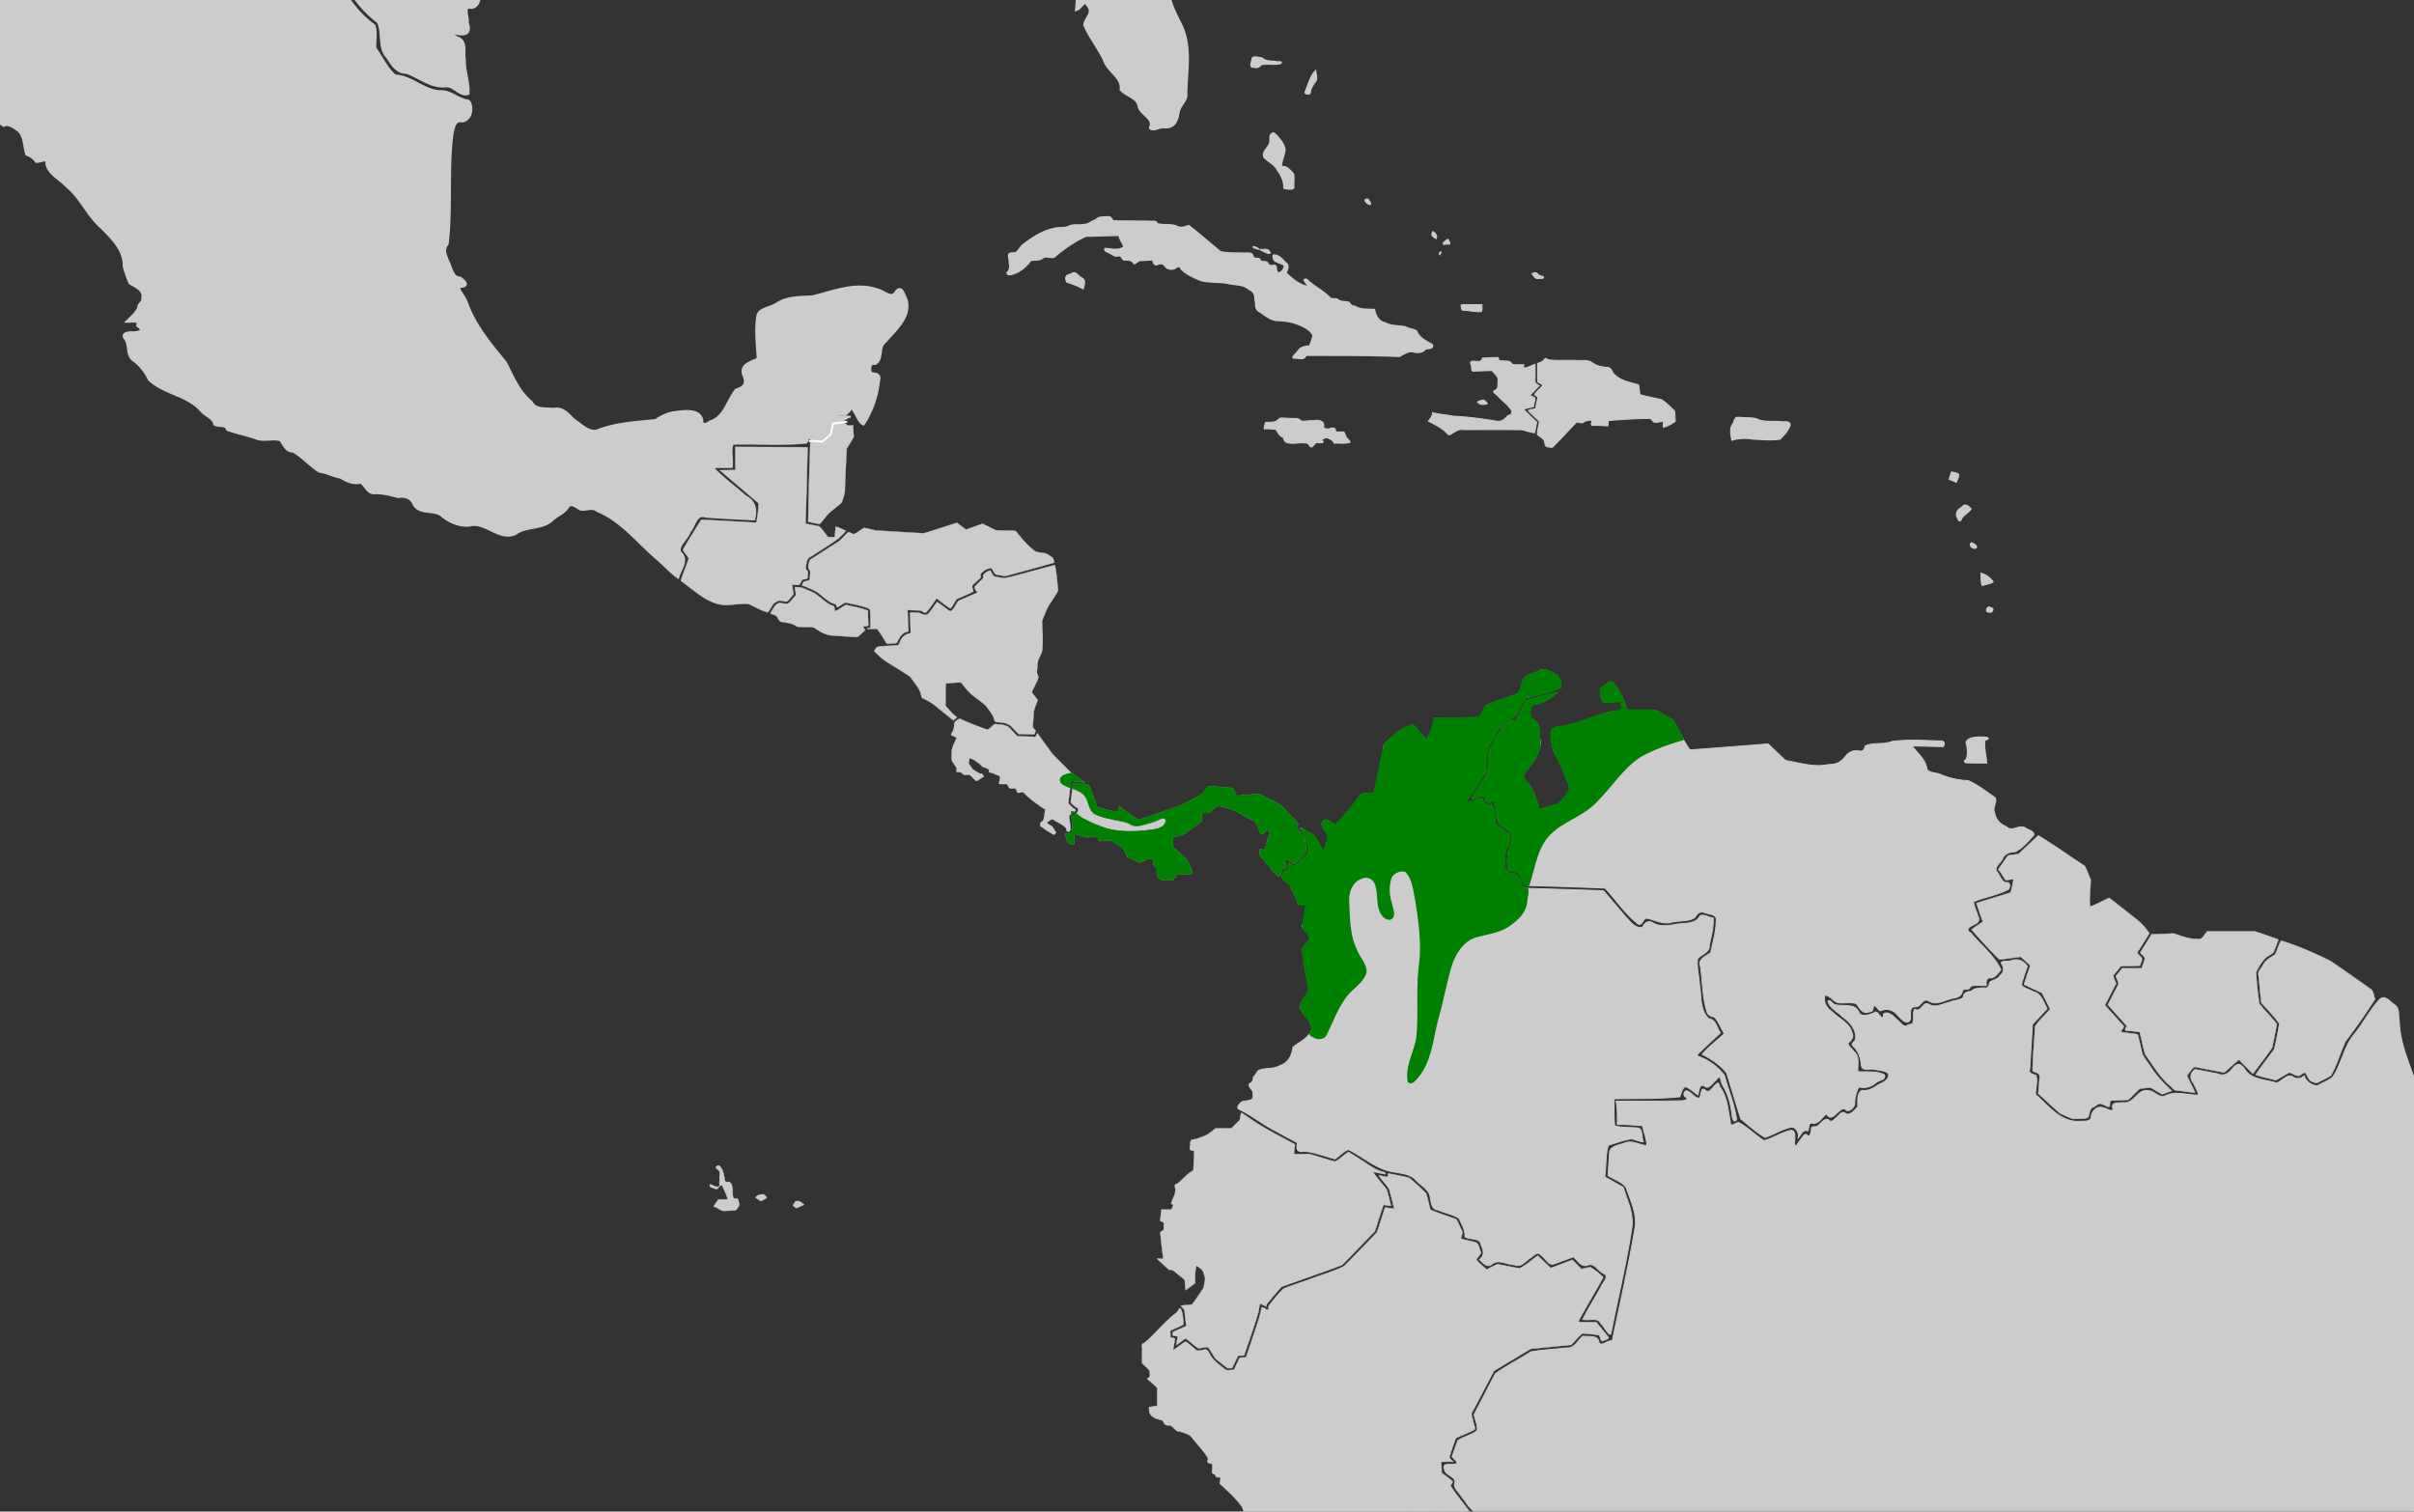 <svg xmlns="http://www.w3.org/2000/svg" width="1458" height="913" viewBox="0 0 385.763 241.565"><rect x="0" y="0" width="385.763" height="241.565" fill="#333333" stroke="none"/><g style="display:inline"><path style="fill:#ccc;stroke:#ccc;stroke-width:.313px;stroke-linecap:butt;stroke-linejoin:miter;stroke-opacity:1" d="M311.905 75.499s.971.164 1.028.383c.057.219-.343 1.095-.343 1.095l-1.028-.438z"/><path style="opacity:1;fill:#ccc;fill-opacity:1;stroke:#ccc;stroke-width:.224;stroke-miterlimit:4;stroke-dasharray:none;stroke-opacity:1" d="M-25.719-7.54c-.738.099-.93 1.037-.841 1.603.502.27 1.315.133 1.283-.545.006-.336.02-1.002-.442-1.059zM-32.558-9.658c-.086.756.671 1.319 1.267 1.67.166-.372.098-.857-.363-.987-.31-.21-.564-.524-.904-.683zM200.025 9.759c-.092.358-.323 1.071.352.967.468.146.891 0 1.132-.39 1.04-.258 2.202.102 3.213-.232.174-.393-.586-.128-.772-.251-.778-.105-1.7.009-2.274-.586-.497-.014-1.512-.433-1.586.182l-.065.31zM209.934 11.633c-.65.961-.97 2.105-1.384 3.169.184.291.861.334.85-.155.085-.742.628-1.285.966-1.906.08-.475-.072-.949-.129-1.418l-.303.31zM203.45 21.27c-.76.17-.378 1.169-.592 1.701-.263.732-1.22 1.268-.862 2.159.653.723 1.699 1.115 2.133 2.044.628.853 1.09 1.82 1.045 2.885.259.119 1.683.374 1.576-.217-.054-.691.103-1.464-.082-2.105-.517-.504-1.026-1.274-1.89-1.07-.018-.986.506-1.88.565-2.84-.238-.972-.951-1.821-1.68-2.508a.38.38 0 0 0-.213-.048zM176.81 34.662c-.595.033-1.363-.021-1.719.51-.642.117-1.091.702-1.796.696-.777.21-1.66-.059-2.393.248-.75.43-1.765.151-2.593.43-1.76.389-3.289 1.396-4.69 2.453-.591.373-.806 1.145-1.429 1.443-.793-.097-1.22.053-.927.893-.018.736.38 1.657-.317 2.209-.047.556.764.303 1.079.176 1.144-.365 2.037-1.217 2.725-2.118.692-.052 1.444.034 2.012-.456.654-.322 1.5.384 1.985-.308 1.47-1.19 3.055-2.33 4.797-3.091l5.278-.136c.094.68.615 1.221.79 1.85-.896.672-2.026.285-3.037.258-.197.401.555.61.832.762.411.22.747.53 1.267.42.516-.148.595.36.856.607.57.094 1.306-.08 1.614.55.326.31.73-.611 1.29-.422.588-.05 1.18-.073 1.77-.111.092.399.26 1.022.835.708.447-.192.924-.1 1.15.335.457.514 1.24.62 1.795.17.292-.171.659-.273.712.17.84.937 2.098 1.451 3.262 1.935 1.43.359 2.944.158 4.391.47 1.106.25 2.378.113 3.244.928.761.287.97.895.96 1.63.194.652-.076 1.599.714 1.925.943.589 1.815 1.474 3.028 1.43 1.43.057 2.84.35 4.093 1.036.597.304 1.231.766 1.44 1.393-.12.562-.343 1.097-.526 1.641-.726.046-1.508.18-1.906.84-.27.428-1.427 1.204-.28 1.086.566.057 1.374.279 1.584-.448 4.97.02 9.944-.031 14.912.182.78-.365 1.571-1.05 2.491-.664.63.11 1.333-.025 1.713-.544.437-.09 1.308.037 1.059-.674-.982-.552-2.094-1.087-2.52-2.174-.52-.35-1.236-.33-1.78-.66-1.057-.24-2.225-.074-3.175-.637-1.078-.18-1.6-1.202-1.763-2.14-1.06-.07-2.216.094-3.128-.53-.449.024-.729-.262-.936-.606-.612-.174-1.346-.01-1.86-.492-.419-.224-.979.131-1.288-.357-1.058-1.042-2.432-1.713-3.502-2.74-.195-.237-.724-.09-.396.224.082.246.549.62.435.822-1.392-.262-2.494-1.244-3.45-2.171.184-.494.578-1.109.033-1.55-.58-.507-1.191-1.44-2.079-1.276-.019.442.053.938.591 1.057.328.255 1.022.285 1.183.634-.013.51-.5 1.298-1.105 1.066-.327-.377.062-1.334-.713-1.112-.38.067-.722-.049-.85-.4-.277-.402-1.012-.033-1.193-.44-.073-.518-.975-.06-1.13-.598-.156-.82-1.049-.464-1.671-.543-1.18-.047-2.431.044-3.559-.226-1.688-1.397-3.33-2.848-5.075-4.182-.66.25-1.385.473-2.03.051-.986-.32-2.116-.05-3.068-.375.048-.535-.804-.255-1.136-.35-1.958-.03-3.917-.037-5.875-.056-.175-.483-.455-.761-1.024-.651z"/><path style="opacity:1;fill:#ccc;fill-opacity:1;stroke:#ccc;stroke-width:.224;stroke-miterlimit:4;stroke-dasharray:none;stroke-opacity:1" d="M170.985 43.858c-.747.104-.792.65-.495 1.21.876.276 1.779.61 2.597 1.064.147-.66.52-1.394-.319-1.747-.478-.254-.906-1.116-1.487-.661l-.296.134zM218.446 31.825c-.647.023-.038.65.242.758.379.255.41-.095.18-.333-.104-.152-.18-.443-.422-.425z"/><path style="opacity:1;fill:#ccc;fill-opacity:1;stroke:#ccc;stroke-width:.159;stroke-miterlimit:4;stroke-dasharray:none;stroke-opacity:1" d="M201.925 40.205c.31.146.796.45 1.087.214-.196-.445-.533-.678-1.045-.558-.757-.066-.755.05-.073.327z"/><path style="opacity:1;fill:#ccc;fill-opacity:1;stroke:#ccc;stroke-width:.159;stroke-miterlimit:4;stroke-dasharray:none;stroke-opacity:1" d="M200.277 39.389c-.163.249.413.293.568.383.106.064.631.155.268-.038-.258-.143-.534-.317-.836-.345zM228.857 37.285c-.207.407.385.706.657.856.19-.458-.092-.885-.51-1.106-.103-.147-.095.21-.147.25zM231.377 38.237c-.293.177-.738.431-.758.792.226.089.567-.078.836-.02.514.117.054-.526-.034-.756-.01-.012-.027-.023-.044-.016zM230.276 40.253c-.212.03-.394.287-.2.444.009-.094.334-.367.2-.444zM234.6 48.687c-.36.053-.836-.09-1.141.103.117.298-.008.905.524.789.91.054 1.836.317 2.742.215.199-.316.059-.752.106-1.107h-2.23zM245.32 43.604c-.204.017-.711.057-.357.33.243.37.514.713 1.023.572.205-.002.841.06.64-.291-.32-.115-.698-.146-.918-.454-.103-.098-.236-.18-.388-.157zM204.221 67.104c-.505.534-1.352.299-2.014.433-.027.322-.274.73-.166 1.02.591-.09 1.205.035 1.803.046.35.453.606 1.095 1.192 1.283.163.35.24.801.718.881 1.054.257 2.184-.186 3.232.109.26.151.398.826.79.445.283-.291.447-.731.952-.57.528.025 1.015.074.497-.433.14-.174.64-.425.9-.336.446.151.906.38 1.06.846.838-.047 1.73.103 2.538-.122.013-.327-.458-.55-.575-.86-.29-.295-.14-.981-.728-.799-.308-.061-.951.158-1.028-.266.075-.476-.54-.407-.836-.29-.34.11-.695.034-1.025-.07.006-.397.098-.922-.407-1.082-.457-.357-1.103-.044-1.645-.1-.523-.015-1.12.145-1.6.026-.4-.587-1.234-.313-1.839-.415-.508.022-1.079-.116-1.548.002l-.27.252zM237.026 63.938c-.298.067-.7.123-.914.318.322.41.848.454 1.327.316.542.042-.062-.436-.252-.588a.28.28 0 0 0-.161-.046z"/><path style="opacity:1;fill:#ccc;fill-opacity:1;stroke:#ccc;stroke-width:.159;stroke-miterlimit:4;stroke-dasharray:none;stroke-opacity:1" d="M238.81 57.147c-.638.012-1.275.051-1.912.078-.093.577-.572.567-1.076.52-.575-.073-1.027-.043-.72.612.141.366-.085 1.156.556.945l2.75-.09c.448.53 1.173 1.047.979 1.825-.095.457.137 1.085-.42 1.305-.716.268.172.638.398.965.72.763 1.629 1.393 2.193 2.275.119.354-.072.76-.487.794-.38.257-.614.695-1.086.854-.62.276-1.321-.082-1.968-.098a51.513 51.513 0 0 0-5.882-.623c-1.045-.25-2.18-.263-3.188-.562-.043.523-.356.952-.683 1.352 1.016.56 2.114 1.028 2.914 1.883.24.394.556.343.877.069.55-.278 1.051-.727 1.717-.591 3.133.014 6.274-.027 9.403.02.679.156 1.364.41 2.048.48.155-.554.235-1.124.35-1.686-.7-.692-1.46-1.354-2.11-2.077.513-.184 1.06-.267 1.589-.398.033-.466.29-.957.208-1.411-.187-.21-.673-.205-.735-.487.513-.463.967-.985 1.45-1.478-.529-.201-.794-.541-.657-1.094v-2.31c-.58.169-1.134.546-1.74.58-.274-.123-.078-.342-.029-.476-.615-.079-1.246-.017-1.867-.037-.164-.4-.539-.617-.987-.57-.391-.087-.928.048-1.238-.221.07-.208-.008-.438-.293-.349-.118-.001-.236 0-.354.001z"/><path style="opacity:1;fill:#ccc;fill-opacity:1;stroke:#ccc;stroke-width:.159;stroke-miterlimit:4;stroke-dasharray:none;stroke-opacity:1" d="M246.718 57.539c-.262.277-.627.43-.996.53v2.972c.232.185.7.281.79.563-.356.536-.999.911-1.26 1.484.272.2.66.36.43.748l-.297 1.47c-.283.164-1.413.098-1.047.44l1.66 1.594c-.09.691-.324 1.396-.313 2.086.383.434 1.104.621 1.154 1.28.072.307.124.752.57.71.33.061.722.188.912-.178 1.26-1.25 2.435-2.576 3.686-3.834.387.111.843.334 1.168-.02a3.226 3.226 0 0 1 1.183-.235c.1.309-.327.958.254.814.775.012 1.549.063 2.323.1.058-.275 0-.625.158-.86 2.19-.165 4.388-.321 6.585-.326.345.133.482.736.965.607.368.02.967-.213 1.185-.078.008.27-.125.64-.02.866.717-.137 1.34-.542 1.917-.954-.073-.555 0-1.176-.161-1.692-.688-.59-1.289-1.307-2.08-1.768-1.145-.246-2.294-.478-3.423-.79-.057-.522-.101-1.047-.219-1.561-1.419-.432-3.086-.672-4.046-1.883-.245-.388-.415-.974-1.016-.904-.823-.1-1.665-.234-2.327-.752-.809-.556-1.855-.284-2.779-.373-1.42-.05-2.856.082-4.265-.089-.336-.188-.413-.392-.691.033z"/><path style="opacity:1;fill:#ccc;fill-opacity:1;stroke:#ccc;stroke-width:.224;stroke-miterlimit:4;stroke-dasharray:none;stroke-opacity:1" d="M277.583 66.727c-.434.051-.407.724-.652 1.002-.538.79-.32 1.753-.159 2.598 1.075-.31 2.19-.353 3.296-.173 1.45.063 2.94.223 4.373.018.637-.632 1.299-1.354 1.602-2.187.024-.804-.889-.483-1.436-.57-1.166-.11-2.409.075-3.525-.286-.887-.46-1.997-.283-2.978-.399a9.063 9.063 0 0 0-.521-.003z"/><path style="opacity:1;fill:#ccc;fill-opacity:1;stroke:#ccc;stroke-width:.317;stroke-miterlimit:4;stroke-dasharray:none;stroke-opacity:1" d="M316.15 117.857c-.626.015-1.727.142-1.895.8.254.865.317 1.92.014 2.775-.447.13-.31.498.149.404.99.073 1.984.031 2.976.043-.036-1.213-.498-2.497-.245-3.68.184.016.823-.177.333-.28-.44-.073-.888-.067-1.333-.062z"/><path style="opacity:1;fill:#ccc;fill-opacity:1;stroke:#ccc;stroke-width:.224;stroke-miterlimit:4;stroke-dasharray:none;stroke-opacity:1" d="M313.455 81.111c-.64.321-1.08 1.084-.583 1.705.159.556.427.544.601.012.372-.605 1.121-.928 1.492-1.5-.478-.457-.935-.949-1.469-.245zM315.045 86.766c-.554.341.391 1.225.807.69.013-.308-.527-.61-.807-.69zM316.598 91.628c.061.616-.1 1.366.192 1.912.538-.203 1.228-.226 1.682-.548-.398-.642-1.142-1.13-1.874-1.364zM317.71 97.03c-.258.204-.41.854.152.756.412.278.913-.565.313-.63-.147-.058-.303-.127-.466-.126z"/><path style="opacity:1;fill:#ccc;fill-opacity:1;stroke:#ccc;stroke-width:.562;stroke-miterlimit:4;stroke-dasharray:none;stroke-opacity:1" d="M-58.532-37.361c.599 1.036.286 2.496 1.107 3.369 4.79-.037 9.584-.81 14.374-1.144.518.193 2.326-.699 2.023.26-.222.613-.657 1.657.433 1.698 7.855 2.864 15.724 5.705 23.662 8.348 6.097-.008 12.194-.044 18.29-.068.344-1.006-.75-3.215.68-3.314 3.786-.313 7.598-.14 11.395-.19 2.653 2.466 4.924 5.363 7.895 7.486 1.136.6 2.757.604 2.933 2.123l3.447 7.71c2.686 1.143 5.274 2.647 8.07 3.469 1.821-1.243 2.11-3.699 3.012-5.54.77-.056 1.799-.048 2.04-.928 1.172-.125 2.284.84 3.532.49 1.4-.252 2.711-.263 3.635.936 1.346 1.235 3.142 2.148 4.201 3.59 2.011 4.557 4.08 9.45 8.305 12.55.852 1.81-.019 4.09 1.514 5.693.677 1.098 1.493 2.418 3.011 2.35 2.1.76 3.914 2.451 6.318 2.154 1.284-.057 2.197 1.63 3.414 1.24.12-1.736-.634-3.498-.588-5.273-.281-1.256.446-3.056-1.169-3.582-.637-.32-1.593-1.085-.158-.816 1.574.377 2.344.028 1.785-1.624.154-.918-.864-2.823.73-2.486 1.149-.16 1.088-1.422 1.449-2.157 1.077-.252 2.215-.448 3.09-1.226 1.005-.416 1.254-1.235.386-1.942.11-.742 1.628-1.022 2.022-.234 1.095.545 2.392-.459 3.483-.71 2.06-.734 2.984-2.815 4.872-3.822 2.06-1.445 4.143-3.186 6.85-3.166 2.116-.109 4.36-1.113 6.31.065 1.812.84 3.975 1.473 5.895.773-.752-.687-.864-2.31.251-2.652 1.837-.49 2.515 1.482 3.788 2.266 1.399.734 1.947 2.448 3.604 2.764.811.326.807 1.65 1.678.51 1.114-.642 2.977-1.716 3.902-.246.563.521.25-1.175-.206-1.486-.397-.236-.846-.987.008-.724 1.029.086 2.204.646 3.158.482-.68-1.122-.608-1.672.874-1.841.955.057.984-1.706.596-1.646-.622.469-1.936 1.235-2.544.481.232-.873-.572-1.46-1.404-1.034-.787.433-2.027-.3-1.957-.985.579-1.383 1.405-1.754 2.771-1.107 4.015.628 7.9-1.057 11.917-.737.396-.478.585-1.74 1.222-1.827.771.837.87 2.667 2.423 2.109 1.15-.025 2.602.065 3.126-1.173.911.949 2.168 1.364 3.465.892.755.084 1.773-.647 2.406-.262.07 1.194 1.915.798 2.634 1.466 1.856.963 3.781 2.13 4.756 3.962 2.795-.567 5.17-2.35 7.924-2.972 2.962 1.399 4.475 4.5 6.826 6.594.558.292 1.5.026 1.508.952.377 1.296.68 2.61 1.026 3.915-1.464 1.31-1.195 3.336-1.393 5.066.442-.135 1.378-1.82 1.667-.837 1.33 1.374-.275 2.254-.356 3.32.816 1.94 2.185 3.62 3.098 5.484.459 1.838 2.986 2.816 2.725 4.87.925.954 2.72 1.21 2.877 2.77.439 1.253 2.47 1.771 1.811 3.33.419.455 1.45-.305 2.061-.198 1.704.196 2.06-.986 2.293-2.341.153-1.159 1.42-1.776 1.21-3.029.085-3.65.876-7.507-.844-10.942-.86-1.756-1.88-3.477-1.871-5.484-.016-1.433-.369-2.748-1.408-3.82-1.529-1.954-2.82-4.1-3.136-6.565-.44-2.378-1.47-4.64-1.9-6.996.775-1.805.439-3.867 1.376-5.651.753-1.45.881-3.64 2.613-4.341.591-1.03.335-2.763 1.517-3.394.334.133 1.327 1.151 1.319.311-.468-.545-.426-1.447.536-1.19 1.463.267 2.59-.228 3.424-1.4 1.145-1.265 2.511-2.356 4.292-2.592 1.378-.478-.66-.38-1.083-.412-28.891-.291-57.787-.139-86.68-.195-55.468-.005-110.935-.002-166.402-.003l.254.456z"/><path style="opacity:1;fill:#ccc;fill-opacity:1;stroke:#ccc;stroke-width:.562;stroke-miterlimit:4;stroke-dasharray:none;stroke-opacity:1" d="M-42.556-34.266c-4.719.58-9.472.903-14.207 1.357 1.022.512 1.429 1.5 1.05 2.54-.05 1.365 2.109 1.818 1.744 3.324-.288 1.051.875 1.402 1.106 2.265 1.133.932 1.114 2.393 1.76 3.556.974.752 1.48 1.815 1.259 3.026-.057 1.272 1.9 1.502 1.65 2.891-.146 2.727 2.365 4.483 4.632 5.593 2.848 1.817 5.46 4.158 7.327 6.88-.975 1.442-.257 3.276-.836 4.805-1.37.65-3.083.012-4.574.035-1.358-.336-1.585-.149-.514.827.976 1.02 2.846 1.372 2.866 3.025.448.94 1.858.268 2.53 1.025 1.324.522 2.08 2.091 3.503 2.29 1.67-.056 1.259-2.334 2.422-2.861.918.407.792 1.344.453 2.057.27.803.636 1.6.676 2.446 1.356.64 2.724 1.377 4.064 2.062 2.366 2.444 2.735 6.188 1.547 9.241-.324.8-.756 1.928.677 1.59.963-.162 1.933.026 1.966 1.102.607.352 1.508.266 1.917 1.014 1.258 1.47 3.186 2.16 4.427 3.675 1.083 1.134 2.312 2.144 3.702 2.866.948.876 1.068 2.169 1.027 3.325.81 1.18 2.303.572 3.052-.316 1.808-1.25.756-3.891-.822-4.9-.885-.716-.23-2.151-1.507-2.623-.453-.37-1.347-1.2-1.41-.148-.837.236-2.396.368-2.891-.05-.209-3.532-1.845-6.86-3.427-10.005-.663-1.158-1.909-2.086-1.644-3.56-.255-2.006-.868-4.155-2.841-5.215-1.513-1.212-2.666-2.804-3.757-4.37-.25-1.402-2.127-1.752-2.735-2.76-.013-1.597.259-3.358-.905-4.665-.674-.599-1.984-.145-2.857-.298.807-.501 1.515-1.434.527-2.144-.719-.664-2.677.125-2.478-1.333.44-1.493-.762-2.344-1.755-3.279l-5.03-4.959c-.317-2.4.314-5.16-1.467-7.155-1.096-1.323.196-2.999.285-4.46.091-.668.243-1.642 1.189-1.105 1.67.358 3.059 1.48 4.408 2.29.147-.37-.483-1.639.384-1.166 1.563.655 2.392 2.207 3.712 3.1.813.208 2.446-.361 2.286.994.522 2.123.164 4.778 2.184 6.255.758 1.092.275 2.58 1.095 3.703.671 1.018.87 2.837 2.34 3.013.478 1.207.158 2.992 1.765 3.543 1.483.326.473 2.052 1.628 2.693 1.776 1.493 3.52 3.237 5.72 4.06.683.676 2.503-.203 2.37 1.19-.261 1.083-.8 2.436.372 3.26.972 1.097 2.481 1.326 3.792 1.74.095.92.942 1.571.84 2.553.917.26 2.333-.507 2.878.7.538 1.012 1.671 2.313.516 3.29-.556.847-1.901 2.351-.391 3.027 1.995.915 3.775 2.194 5.563 3.394.774-.418 1.87.439 2.506.913.923 1.05.801 2.514 1.189 3.708.636.237 1.182.623 1.527 1.15.593.05 1.94-.785 1.7.395.296 1.623 2.19 2.436 3.23 3.614 2.24 1.83 3.278 4.596 5.45 6.503 1.752 1.744 3.74 3.657 3.673 6.268.225.907.559 1.806.91 2.645.953.601 2.395 1.135 2.051 2.528.109.693-.64.77-.626 1.485-.364.849-1.097 1.466-1.749 2.109.646.023 1.94-.277 1.59.702 1.064.801.65 1.11-.671 1.228-.59-.063-2.078.038-1.275.908.75 1.092.074 2.721 1.473 3.506a8.544 8.544 0 0 1 2.312 2.967c2.403 2.267 6.192 2.452 8.37 5.023.677.784 1.87 1.07 2.098 2.137.669.344 1.748-.077 2.042.83 1.569.56 3.257.875 4.832 1.457 1.182.317 2.67-.21 3.679.239.485.715.885 1.824 1.935 1.74 1.546.878 2.714 2.295 4.235 3.238 1.18.144 2.184.76 3.362.932.961.617 2.002 1.082 3.176.803.898.444 1.1 1.893 2.403 1.688 1.257-.001 2.439.318 3.59.614 1.104-.15 2.2.146 2.59 1.265.858 1.562 3.069.737 4.394 1.707 1.187 1.032 2.693 1.713 4.343 1.6 2.65-.723 4.723 2.446 7.352 1.368 1.757-1.367 4.465-.654 6.06-2.38.85-.687 1.945-1.067 2.418-2.073.793-.53 1.405.246 2.044.523.93.143 1.84-.452 2.703.251 3.928 1.626 6.5 5.106 9.64 7.744 1.042.9 2.093 2.066 3.142 2.805.342-1.194 1.623-2.673.346-3.756-.681-1.075 1.103-2.282 1.45-3.413.852-.925 1.021-3.098 2.705-2.499 2.535.196 5.075.304 7.614.434.372-1.488.103-2.724-1.381-3.485-1.776-1.577-3.839-3.068-5.389-4.762 1.033-.223 2.11-.094 3.16-.13.164-1.158-.316-2.931.23-3.723 3.908-.1 7.86.206 11.742-.173.212-.358.2-.943.914-.64 1.624.749 2.02-.841 2.68-1.935.476-.933 1.085-2.048 2.37-1.874.874.085 1.35-1.877 1.755-.57.488.625.763 1.76 1.458 2.093 1.347-2.046 2.158-4.507 2.4-6.919.29-.944-.553-.976-1.234-1.02-.287-.623-.338-1.89.714-1.709 1.22-.746.37-2.553 1.527-3.448 1.618-1.884 4.19-3.995 3.378-6.719-.292-.523-.696-2.285-1.484-1.204-.797 1.365-1.961-.071-3.062-.301-3.473-1.223-7.01.31-10.364 1.111-1.932.118-3.951.017-5.641 1.107-.96.724-2.965.736-3.07 2.046-.318 2.246-.038 4.515.084 6.765-1.262.623-3.017.986-2.24 2.686.49 1.361-.051 1.875-1.294 2.287-1.39 1.71-1.764 4.308-4.18 5.1-.57.432-1.432.764-1.385-.302-.338-1.75-2.845-1.392-4.184-1.201-1.2.103-2.216.692-3.17 1.286-3.079.316-6.214.461-9.133 1.577-1.455.584-2.762-.92-3.923-1.637-.964-.887-1.723-2.034-3.25-1.732-1.297-.16-2.838.18-3.57-1.133-2.041-1.688-3.003-4.12-4.156-6.363-2.445-2.966-4.972-5.986-6.243-9.621-.278-.883-1.283-1.758-1.251-2.63 1.45.074 1.351-.455.28-1.233-1.302-.015-1.476-1.751-1.964-2.637-.387-.937-.902-2.007-.122-2.888.688-5.834.016-11.768.765-17.603.228-.894.346-2.36 1.696-2.06 1.377-.231 1.65-2.234.936-3.094-1.649-.199-2.895-1.682-4.681-1.506-2.567-.23-4.448-2.4-7.04-2.511-1.41-1.183-2.122-2.957-3.214-4.395-.133-1.191.25-2.61-.174-3.674-4.402-3.2-6.455-8.317-8.573-13.014-1.639-1.164-3.131-2.687-4.855-3.64-1.942-.078-3.945-.359-5.81.121-1.518-.283-1.256 1.85-1.958 2.733-.623 1.356-1.588 3.604-3.56 2.832-2.812-.93-5.405-2.365-8.106-3.544l-3.886-8.812c-3.55-.935-5.586-4.134-8.189-6.368-1.034-.855-1.767-2.396-3.37-1.948-2.959.027-5.914.174-8.87.285-.443.942.44 3.255-.995 3.17-6.275.051-12.587.317-18.837.235-8.477-3.036-17.031-5.962-25.449-9.093-.118-.377.6-1.157.192-1.34z"/><path style="opacity:1;fill:#ccc;fill-opacity:1;stroke:#ccc;stroke-width:.056;stroke-miterlimit:4;stroke-dasharray:none;stroke-opacity:1" d="M134.093 66.686c-.562.012-.73.65-.997 1.017-.568.956-1.093 1.947-1.698 2.876-.632.044-1.29-.168-1.906-.15-.152 4.315-.27 8.633-.345 12.95.609.153 1.249.3 1.862.369.681-.742 1.194-1.63 2.038-2.228.486-.426 1.045-.805 1.487-1.258.198-.713.538-1.404.48-2.158.077-2.136.18-4.27.291-6.405.365-.641.821-1.263 1.13-1.916-.06-.614-.095-1.23-.134-1.845-.34.077-.754.198-1.017-.11-.204-.189-.523-.341-.668-.548.03-.2.586-.62.217-.59-.247.003-.493-.004-.74-.003z"/><path style="opacity:1;fill:#ccc;fill-opacity:1;stroke:#ccc;stroke-width:.056;stroke-miterlimit:4;stroke-dasharray:none;stroke-opacity:1" d="M117.514 73.271v1.847l-2.498.03c2.055 1.76 4.142 3.495 6.18 5.27.038.868-.094 1.75-.243 2.61.012.422-.18.594-.613.467-2.762-.143-5.523-.333-8.287-.438-.978 1.609-2.012 3.195-2.939 4.826.275.47.673.874.945 1.34-.361 1.211-.904 2.368-1.26 3.58 1.254.96 2.488 1.954 3.813 2.827.87.464 1.779.918 2.787 1.012.792.172 1.603-.05 2.404-.07.793-.043 1.678-.261 2.381.218.813.398 1.628.855 2.51 1.077.387-.469.638-1.046 1.019-1.506.375-.134.712-.52 1.135-.34.379.045.892.303 1.155-.105.275-.317.538-.643.809-.963-.066-.499-.208-1.031-.218-1.513.377-.008.773.08 1.138.044.184-.26.27-.628.497-.833.268-.145.878-.019.828-.417-.02-.395.207-.865-.18-1.149-.23-.38-.017-.858.045-1.264.067-.343.181-.66.548-.795 1.498-.994 3.06-1.903 4.504-2.969.42-.378.853-.79 1.185-1.224-.53-.227-1.044-.555-1.609-.67-.077.56-.086 1.129-.162 1.69-.366-.04-.798.037-1.125-.075-.442-.542-.815-1.16-1.316-1.643-.74-.17-1.489-.3-2.234-.448.164-4.056.249-8.115.34-12.173-.212-.094-.595-.013-.864-.045-3.558-.027-7.117-.03-10.675-.044v1.846z"/><path style="opacity:1;fill:#ccc;fill-opacity:1;stroke:#ccc;stroke-width:.056;stroke-miterlimit:4;stroke-dasharray:none;stroke-opacity:1" d="M150.28 84.395c-.898.272-1.788.6-2.69.838-2.552-.155-5.108-.282-7.657-.454-.607-.13-1.212-.336-1.823-.411-.574.289-1.064.742-1.64 1.006-.328-.044-.617-.325-.93-.331-.662.588-1.156 1.355-1.965 1.774l-4.17 2.68c-.128.53-.484 1.212.025 1.661.123.326-.015.733-.008 1.09-.016.23-.024.545-.344.555-.277.118-.706.036-.769.402-.043.119-.26.376 0 .387.755.33 1.55.61 2.256 1.021.787.575 1.48 1.287 2.35 1.745.305.133.867.16.77.615.13.196.404-.12.553-.168.298-.157.572-.43.883-.516 1.29.32 2.648.478 3.857 1.037.177.629.091 1.31.124 1.96v1.053c-.143.054-.494-.01-.543.145.526.085 1.069.008 1.601.017.57.748 1.048 1.555 1.54 2.348.228.116.53-.045.785-.012.278-.04.61.007.855-.127.272-.614.607-1.28 1.235-1.623.288-.112.75-.081.583-.498-.05-1.037-.088-2.074-.127-3.11.726.075 1.468.025 2.187.116.209.173.484.369.77.29.66-.676 1.137-1.496 1.692-2.252.735.53 1.41 1.155 2.187 1.62.321-.243.462-.68.694-1.005.149-.313.326-.596.704-.669.757-.358 1.583-.613 2.287-1.056-.092-.304-.23-.683-.18-.979l1.363-1.243c-.028-.324-.112-.67.252-.847.356-.388.89-.611 1.407-.68.305.29.42.756.709 1.024.524.08 1.051.231 1.574.269 2.594-.716 5.202-1.401 7.784-2.146-.066-.339-.056-.777-.444-.926-.4-.257-.757-.61-1.271-.605-.443-.114-.954-.092-1.352-.294-.947-.75-1.802-1.6-2.526-2.551-.247-.219-.387-.644-.706-.724-1.005-.034-2.026-.004-3.02-.077l-2.148-1.043-2.624.942-1.458-1.09-2.632.842z"/><path style="opacity:1;fill:#ccc;fill-opacity:1;stroke:#ccc;stroke-width:.056;stroke-miterlimit:4;stroke-dasharray:none;stroke-opacity:1" d="M127.106 94.435c.056.332.2.686-.145.919-.363.38-.627.91-1.129 1.135-.441.08-.89-.155-1.313-.133-.723.258-.998 1.002-1.365 1.587-.12.196.309.185.408.277.368.067.623.262.749.602.157.272.33.598.71.57.787.17 1.653.197 2.3.717.482.139 1.038.05 1.55.097.488.066 1.06-.121 1.446.247.821.569 1.739 1.093 2.783 1.113 1.296.105 2.6.18 3.896.24.48-.302.841-.747 1.26-1.12-.156-.265-.565-.641.005-.588.216-.018.594-.04.5-.347-.062-.725-.059-1.452-.058-2.178-.832-.293-1.676-.542-2.55-.684-.35-.051-.719-.214-1.054-.193-.546.326-1.07.733-1.644.99-.117-.256-.047-.624-.207-.826-1.047-.278-1.765-1.118-2.61-1.717-.59-.53-1.401-.725-2.109-1.073-.471-.234-1.012-.208-1.525-.253l.102.618zM164.68 91.345c-1.39.357-2.764.79-4.174 1.057-.575-.052-1.137-.19-1.702-.3l-.564-.951c-.453.149-.94.412-1.149.836.133.324-.02.544-.297.74l-1.06 1.022c.017.375.216.703.518.935l-3.118 1.347c-.372.546-.617 1.217-1.15 1.639-.42-.014-.717-.413-1.057-.612-.39-.282-.775-.62-1.17-.868-.524.67-.932 1.444-1.57 2.02-.339.113-.78.021-1.058-.186-.48-.194-1.05-.091-1.564-.156-.293.037-.032.615-.103.869.024.815.055 1.63.07 2.444-.651.125-1.284.464-1.557 1.07-.177.267-.23.664-.447.86-1.015.14-2.05.064-3.06.23-.44 0-.585.413-.762.721.691.71 1.412 1.4 2.293 1.894 1.142.737 2.332 1.425 3.452 2.183.515.783 1.182 1.488 1.568 2.342.13.35.192.735.345 1.068.815.36 1.598.786 2.26 1.375.903.726 1.801 1.46 2.702 2.189.193-.164.456-.3.601-.492-.741-.469-1.242-1.193-1.822-1.823.024-1.18-.05-2.367.045-3.542.168-.13.477-.028.688-.089.589-.011 1.198-.162 1.778-.07.623.824 1.26 1.658 2.134 2.258.604.506 1.295.932 1.843 1.488.52.7 1.097 1.389 1.327 2.237.04.276.29.35.544.334.838.034 1.783.177 2.321.866.329.341.654.685.98 1.028.84.038 1.682.038 2.523.031.144-.288.344-.582-.008-.813-.386-.299-.168-.772-.182-1.177.08-.682.011-1.394.196-2.055l.54-1.425c-.314-.42-.678-.821-.952-1.26.34-.794.792-1.552 1.08-2.36-.1-.387-.372-.734-.235-1.148.098-.683-.005-1.414.38-2.028.224-.493.513-.97.465-1.527.159-1.439-.035-2.89-.048-4.322.42-1.03.764-2.1 1.44-3.011.361-.606.816-1.192 1.118-1.811-.159-1.372-.189-2.767-.517-4.115l-3.886 1.058z"/><path style="opacity:1;fill:#ccc;fill-opacity:1;stroke:#ccc;stroke-width:.056;stroke-miterlimit:4;stroke-dasharray:none;stroke-opacity:1" d="M153.345 114.878c-.339.119-.678.37-.84.682-.04.455-.006.932-.278 1.335-.056.235-.478.598-.028.669.206.128.54.193.67.377-.353.801-.847 1.594-.788 2.497.032.385-.083.813.057 1.17.24.433.625.811.76 1.288.003.154-.207.508.1.49.32-.028.66.01.845.3.24.283.694.078 1.03.14.33.121.55.494.836.714.236.403.513.287.804.005l.088-.06c.03-.019.116-.053.145-.073.029-.02.426-.314.455-.334.029-.02-.239-.363-.21-.384.03-.02-.542-.082-.513-.102.029-.021-1.11-.664-1.082-.685.03-.02-.631-.886-.602-.907.03-.02.142-.86.17-.88.03-.02.59.323.62.303.028-.02.739.514.768.494.03-.02.696.67.726.65.03-.02.484.177.514.158.03-.019.389.264.42.246.03-.019.02.213.051.196.03-.018-.078.259-.047.242.03-.017.151.052.182.036.628.129 1.015.41 1.613.609.012.408-.14.822-.156 1.216.406.079.837.015 1.252.037.218.213.26.722.613.71.285.07.793-.18.864.201.112.164.152.6.452.462.326-.022.712-.188.91.156.972.988 2.122 1.783 3.29 2.544-.097.59-.164 1.202-.33 1.775-.186.172-.537.263-.475.578-.118.355.404.485.596.693a12.12 12.12 0 0 0 1.625.98c.128-.144.423-.334.194-.53-.237-.384-.417-.834-.873-1.025-.293-.189-.704-.38-.184-.582.282-.252.566-.482.897-.159.669.369 1.4.714 1.909 1.28.008.229.024.505.343.5.378.028.318-.453.295-.691-.013-.602-.133-1.206-.199-1.795.3-.321.742-.52 1.028-.84.092-.264-.356-.334-.478-.515-.243-.234-.547-.49-.669-.785.175-1.13.26-2.276.441-3.402.194-.138.511.04.742.015.466.043.962.132 1.413.136-.978-.731-2.07-1.338-2.884-2.252-.782-.813-1.627-1.576-2.362-2.425l-2.294-3.154c-.14.309-.214.719-.663.562-.849-.028-1.7-.034-2.546-.108-.505-.504-.969-1.065-1.499-1.532-.455-.166-.914-.345-1.408-.312-.321.017-.73-.228-.936.11-.31.238-.568.633-.98.696-1.352-.474-2.7-.98-3.996-1.58-.12-.07-.251-.152-.398-.139z"/><path style="opacity:1;fill:#ccc;fill-opacity:1;stroke:#ccc;stroke-width:.056;stroke-miterlimit:4;stroke-dasharray:none;stroke-opacity:1" d="M171.483 125.203c-.137.998-.24 2.002-.384 3 .303.433.743.749 1.205 1.015-.025.305-.05.643-.378.793-.21.2-.544.337-.69.564.135.757.181 1.524.178 2.29-.25.24-.47.59-.851.345-.146-.075-.451-.084-.34.159.156.486.35.974.565 1.433.259.049.544.146.791.164.109-.562-.022-1.179.1-1.723.632.153 1.24.435 1.875.542.633.009 1.28-.108 1.906-.016.215.133.047.544.233.625.613-.073 1.23-.087 1.846-.12.633.439 1.307.827 1.945 1.253.325.435.435 1.01.744 1.435.625.33 1.273.616 1.936.869.46-.14.86-.403 1.253-.664.306.102.77.089.978.263.029.362-.195.817.207 1.043.402.243.235.736.318 1.118-.059.36.141.591.444.773.242.28.542.395.915.299.384-.023.77-.036 1.154-.031l.676-.92 2.387-.08c-.052-.858-.61-1.577-.951-2.346l-2.08-1.866c-.04-.51-.092-1.02-.095-1.533.663-.247 1.373-.41 2.006-.71l2.72-2.043-.08-1.231c.415-.027.874.051 1.261-.039.426-.367.802-.82 1.285-1.11 1.118.234 2.27.445 3.25 1.044.907.456 1.746 1.04 2.71 1.384.368.618.682 1.268.862 1.959.173.244.538.116.663-.112.169-.166.32-.36.515-.495.127.264.383.533.415.803-.288.505-.522 1.04-.562 1.62-.104.305-.212.68-.487.879-.183.03-.394-.168-.548-.108-.038.337-.072.714.005 1.032.948 1.05 1.767 2.21 2.775 3.21.103.129.335.226.353-.024.214-.378.248-.903.616-1.179.218-.01.521-.097.387-.37-.068-.34-.233-.712-.248-1.035.51.09 1.114.132 1.41.608.23.33.478-.333.716-.456.442-.48.947-.93 1.344-1.435a15.088 15.088 0 0 0-.269-2.05c-.426-.633-.934-1.235-1.291-1.9.04-.194.455-.377.173-.56-.887-.983-1.782-1.971-2.712-2.91l-3.397-1.771c-1.205.108-2.412.201-3.616.322-.224-.411-.423-.847-.666-1.243a96.788 96.788 0 0 0-3.77-.294c-.494.375-.756.985-1.233 1.368-1.128.572-2.22 1.224-3.372 1.746-2.184.752-4.353 1.562-6.553 2.263-1.148-.536-2.093-1.401-3.102-2.13-.165.282-.147.695-.361.925-1.103-.263-2.213-.533-3.291-.863-.326-1.197-.782-2.365-1.285-3.498a53.812 53.812 0 0 0-2.51-.28z"/><path style="opacity:1;fill:#ccc;fill-opacity:1;stroke:#ccc;stroke-width:.158;stroke-miterlimit:4;stroke-dasharray:none;stroke-opacity:1" d="M245.14 107.634c-.857.307-1.911.673-1.885 1.738-.185.87-.398 1.739-1.494 1.804-1.373.569-2.935.92-4.193 1.62-.631.633-.747 2.123-1.861 1.951l-6.458.084c-.204 1.198-.56 2.493-1.264 3.477-.813-.719-1.467-1.775-2.24-2.417-1.863.514-3.387 1.856-4.552 3.24-.503 2.574-1.009 5.148-1.623 7.7-.995-.003-2.116-.247-2.528.867-1.134 1.468-2.364 2.864-3.598 4.256-.626-.199-1.3-1.255-1.971-.767-.782 1.096 1.38 1.953.72 3.046-.223.62-.317 1.404-.675 1.92-.9-1.022-1.06-2.719-2.586-3.144-.383-.123-.753-.643-1.086-.652.758 1.017 1.266 2.175 1.303 3.446.088.86-1.043 1.371-1.512 2.06-.328.27-.87 1.145-1.234.425-.16-.488-.682-.298-.44.165.303.683-.82.586-.886 1.214-.712 1.11 1.444 1.274 1.319 2.343.412.781.889 1.543 1.063 2.417.4.254 1.346-.206 1.284.592-.25.83-.22 1.713-.42 2.554-.657.711.636 1.321.898 1.951.625.673-.64 1.253-.886 1.826-.48.573.22 1.29.068 1.962-.003 1.72.773 3.308.726 5.038-.357.97-1.511 1.85-1.252 2.94.55 1.094 1.982 2.032 1.746 3.355-.572 1.295-1.943 1.879-3.001 2.707-.118 1.204-.727 2.502-2.028 2.919-1.063.668-2.397.332-3.493.812-.302.335-.471.76-.812 1.057-.009.468-.139.887-.623 1.055-.307.655.823 1.03.555 1.76.25 1.014-.87.925-1.537 1.043-.456.142-1.298 1.026-.627 1.306 2.029.963 3.786 2.434 5.806 3.446 1.159.643 2.333 1.26 3.499 1.89-.322 1.092-.008 1.57 1.196 1.345 1.638.21 3.19.79 4.77 1.225.714-.47 1.342-1.216 2.139-1.502 2.504 1.22 4.613 3.31 7.532 3.626 1.192.236 2.492.33 3.312 1.314.853.904 2.254 1.536 2.257 2.902.2.698.198 1.724 1.182 1.806 1.095.488 2.425.708 3.385 1.32.432.946 1.062 1.923.963 2.969.827.565 2.46.056 2.578 1.314.416.775.6 1.74-.254 2.33.659.585 1.273 1.475 2.137.622 1.036-.646 2.286.178 3.422.214 1.149.53 1.85-.736 2.75-1.216.444-.329 1.02-.991 1.508-.32.7.38 1.175 1.597 1.973 1.446 1.07-.39 2.14-.783 3.208-1.175.702.528 1.293 1.808 2.382 1.292.988-.327 1.586.938 2.397 1.332 1.18.485-.126 1.47-.363 2.218-.942 1.714-2.047 3.431-2.888 5.145.975.27 2.366-.434 2.874.67.499.383 1.336 2.143 1.61 1.61 1.094-5.629 2.488-11.211 3.33-16.882.36-2.257-.735-4.364-1.36-6.478l-2.962-1.68c.248-1.672.094-3.433.566-5.054 1.219-.37 2.507-.86 3.75-1.031.59.134 1.272.466 1.83.47-.277-.668-.041-2.018-.796-2.2-1.23-.133-2.606-.02-3.754-.337-.17-1.437-.076-2.89-.102-4.333 3.496-.048 7.018.027 10.494-.32.225-.473.324-1.396.925-1.618.747.294 1.322.868 1.968 1.316.18-.456.176-1.88 1.033-1.439.723.713 1.322-.59 1.861-.91.833-1.226.687.2 1.093.857.914 1.416 1.265 3.037 1.476 4.667-.036.41.338 1.488.728.743-.342-2.396-1.324-4.681-1.943-7.026a9.258 9.258 0 0 0-3.942-2.967c-.91-.22.068-.742.337-1.08.967-.933 1.964-1.838 2.947-2.755-.552-.76-.694-2.137-1.834-2.253-1.524-1.415-1.13-3.664-1.5-5.497-.068-1.343-.453-2.73-.307-4.052.587-.815 1.967-.996 1.87-2.185.32-1.442.713-2.897.637-4.383-.673-.04-1.492-.676-2.115-.33-.71 1.475-2.741 1.085-4.104 1.4-1.126.179-2.25.342-3.298-.211-.83-.548-1.399-.146-1.772.626-.813.295-1.682-.537-2.19-1.097-1.393-1.545-2.707-3.154-4.061-4.73-4.274-.165-8.55-.287-12.825-.401-.495-.694-.549-1.853-1.379-2.256-.965.12-1.773-.7-1.553-1.63.083-.938-.276-2.087.462-2.822.075-.732.661-1.829-.255-2.212-.667-.619-1.888-.914-1.81-1.983-.254-.76-.122-1.94-.595-2.443-.655.139-1.345-.069-1.37-.804-.34-.435-1.24.33-1.765.335-.465.172-1.367.478-.68-.308.837-1.51 2.015-2.87 2.803-4.374.299-1.642-.137-3.5.962-4.906.826-1.146 1.259-2.643 2.404-3.533.867-.104 1.61-.545 1.879-1.382.616-.773.67-2.207 1.895-2.261 1.654-.514 3.458-.767 4.988-1.552.137-.668-.197-1.543-.717-2.022-.915-.357-1.904-1.174-2.843-.456l-.698.286z"/><path style="opacity:1;fill:#ccc;fill-opacity:1;stroke:#ccc;stroke-width:.158;stroke-miterlimit:4;stroke-dasharray:none;stroke-opacity:1" d="M257.364 108.99c-.585.285-1.23.72-1.598 1.218.128.648-.021 1.666.657 2.022.867.148 1.761-.27 2.592-.197.315.89.402 1.758-.864 1.619-3.054.554-5.805 2.09-8.89 2.561-1.358-.05-1.542.733-1.259 1.849-.121 1.881 1.239 3.353 1.827 5.057.386 1.002.934 1.991 1.136 3.032-.622.817-1.126 1.895-2.016 2.405-1.007.253-2.09.737-3.07.833-.409-1.626-.808-3.327-2.103-4.546-.978-.827.216-1.76.695-2.476.965-1.294 1.985-2.776 1.547-4.445-.174-1.012.132-2.238-.932-2.855-1.098-.544-.515-1.568-.365-2.468 1.49-.127 2.983-.911 3.999-1.866-1.6.384-3.252.78-4.791 1.303-.572 1.042-1.11 2.1-1.662 3.151-1.127-.028-1.982.33-2.325 1.418-.588 1.15-1.535 2.191-1.896 3.409-.222 1.334-.042 2.801-.513 4.053-.738 1.164-1.704 2.335-2.275 3.523.64.051 1.8-.959 2.107-.017.027.82.904.584 1.455.462.332 1.162.174 2.496.786 3.554.6.661 1.675 1.037 2.084 1.736-.111.973-.123 2.013-.638 2.86-.059.929-.333 2.087.188 2.901.583.228 1.48-.075 1.655.75.486.661.494 2.006 1.64 1.693 3.988.117 7.975.24 11.96.397 1.758 1.894 3.203 4.106 5.257 5.721.814.421.767-1.188 1.627-.865 1.275.333 2.492 1.009 3.84.577 1.193-.262 2.628-.047 3.648-.744.284-.62.909-1.123 1.624-.724.696.23 1.973.24 1.765 1.265-.026 1.733-.531 3.413-.883 5.102-.716.546-2.093 1.02-1.634 2.149.347 2.435.307 4.963 1.054 7.324.167.57.715.701 1.21.828.668.783 1.028 1.764 1.55 2.637-1.156 1.101-2.545 2.113-3.534 3.304 1.48.762 2.955 1.693 3.925 3.02.755 2.427 1.472 4.879 2.236 7.293 1.265 1.01 2.51 2.183 3.903 2.965 1.45-.49 2.783-1.413 4.293-1.67.788.169 1.117 1.035.98 1.734.416-.452.768-1.453 1.528-1.102.263-.454.02-1.598.938-1.18.91-.083 1.376-1.068 2.062-1.548.598 1.115 1.26.198 1.924-.35.36-.342.873-.758 1.255-.19.551.182 1.255-.509 1.331-1.03-.037-.953.215-1.89.668-2.737.986.286 1.944-.01 2.69-.66.43-.418 1.742-.451 1.354-1.29-1.272-.626-2.82-.41-4.212-.488-.1-1.129.373-2.446-.696-3.256-.195-.435-.982-.859-.846-1.333.52-.437.952-1.016.57-1.691-.376-1.531-2.118-2.2-3.145-3.288-.884-.589-1.494-1.65-1.13-2.664.865.102 1.29.98 2.035 1.203.964.148 2.103-.142 2.957.16.523.621.998 1.791 2.056 1.292.703.07.573-.578.73-.97.489-.065.813 1 1.196.786.948-.44 2.086-.033 2.667.788.465.436 1.407 1.672 1.96.683.23-.627-.31-1.952.681-2.081 1.036.239 1.263-1.563 2.303-.92 1.253.815 2.61-.243 3.886-.444.754-.113 1.482-.451 1.476-1.275.373-.316 1.195.055 1.282-.625.788-.304 1.713-.068 2.55-.145-.088-.547-.057-1.3.74-1.195.75-.103 1.125-.811 1.571-1.308-1.068-2.295-3.203-3.924-4.802-5.87-.949-.574-.251-.973.433-1.328.68-.258 1.103-.718.678-1.401-.158-.75-.658-1.569-.665-2.275 1.81-.79 3.88-1.04 5.59-2.01.326-.443.243-1.232-.5-1.038-.752-.296-.89-1.278-1.435-1.815-.34-.77.717-1.382.982-2.047.346-.806 1.175-1.052 2.01-1.08 1.203-.592 2.082-1.697 2.974-2.646.126-.714-1.043-.86-1.488-1.242-.968-.403-2.056.789-2.883-.11-1.044-.407-1.751-1.25-1.913-2.321-.364-.762.518-1.646.112-2.32-1.4-.947-2.754-2.044-4.313-2.726a12.712 12.712 0 0 1-4.307-.93c-.709-.38-1.995-.234-2.29-.948-.185-1.494-1.529-2.485-2.352-3.671l4.963.115c.313-.479.18-1.01-.497-.896-2.559-.092-5.165-.27-7.704.076-1.338.555-2.955.108-4.246.707-.143.433-.27.982-.917.809-1.027-.225-1.766.222-2.37.989-.619.811-1.446 1.212-2.498 1.166-2.347.539-4.666-.25-6.963-.63l-2.8-2.652c-4.161.323-8.321.66-12.484.962-1.112-1.496-1.782-3.296-2.8-4.802-1.277-.55-2.357-1.795-3.864-1.535h-3.473c-.349-1.58-1.113-3.122-2.15-4.387-.122-.068-.253-.156-.401-.138z"/><path style="opacity:1;fill:#ccc;fill-opacity:1;stroke:#ccc;stroke-width:.079;stroke-miterlimit:4;stroke-dasharray:none;stroke-opacity:1" d="M114.785 186.26c-.39.097-.52.427-.097.625.562.334.24 1.004.305 1.526.05.353-.128.833.084 1.126.15-.128.337-.207.399.064.304.677.659 1.374.835 2.08-.504.065-1.016.028-1.522.039-.22.373-.601.758-.73 1.136.677.064 1.1.756 1.819.648.567-.006 1.132-.065 1.698-.103.276-.357.715-.737.482-1.227-.055-.252-.064-.707-.464-.61-.581.089-.484-.625-.518-.973-.06-.58.05-1.43-.612-1.72-.557.14-.732-.11-.699-.635-.138-.68-.284-1.46-.83-1.947a.38.38 0 0 0-.15-.029zM121.91 190.88c-.457-.006-.907.15-1.183.513.314.155.61.483.943.54.264-.175.653-.303.84-.524-.146-.2-.289-.561-.6-.53z"/><path style="opacity:1;fill:#ccc;fill-opacity:1;stroke:#ccc;stroke-width:.056;stroke-miterlimit:4;stroke-dasharray:none;stroke-opacity:1" d="M113.446 189.372c-.141.39.437.448.684.57.187.068.415.2.556-.026.093-.11.34-.243.319-.38-.416.329-.947-.065-1.356-.216-.13-.05-.193-.145-.203.052zM126.94 192.269c-.088.164-.356.385-.07.52.176.12.37.396.6.202.347-.145.689-.3 1.033-.45-.344-.282-.687-.68-1.198-.568-.226-.063-.249.168-.364.296zM198.392 177.841c-.273.441-.05 1.1-.545 1.42l-1.09 1.08-2.529.002c-.66.526-1.307 1.1-2.15 1.341-.52.207-1.052.416-1.62.439-.332.248-.206.75-.297 1.104-.133.389-.02.625.422.657.46.028.17.555.23.849a76.481 76.481 0 0 1-.114 2.319c-1.039.516-1.692 1.495-2.611 2.153-.416-.015-.339.29-.304.598a2.15 2.15 0 0 1-.189 1.364c-.139.393-.351.785-.453 1.177.122.132.496.146.291.4-.14.24-.152.692-.544.57h-1.302c-.066.602-.125 1.205-.204 1.806.323.124.735.192.586.617-.06.284.127.701-.098.894-.232.12-.576.264-.427.578.104 1.316.276 2.637.46 3.937-.325.075-.717-.053-1.015.02.631.617 1.305 1.193 1.96 1.79.55-.156.909.348 1.296.622.383.346.87.642 1.186 1.02.041.531.064 1.064.153 1.59l1.523-1.129c-.093-.928-.044-1.914.19-2.794.466.336 1.082.648 1.155 1.265.13.402.316.798.164 1.22-.092.516-.075 1.082-.463 1.496-.512.736-.984 1.511-1.55 2.206-.58.173-1.218.051-1.793.253.243.316.655.561.597 1.001.09.733.152 1.47.272 2.198l-2.176.98c-.003.304-.11.69.351.617.172.044.568.002.416.286-.056.39-.153.798-.18 1.179.511-.334.972-.761 1.495-1.064.696.497 1.29 1.126 2.016 1.58.52-.023 1.044-.207 1.56-.155.476.597.79 1.319 1.277 1.901l1.825 1.435c.304-.068.796.133.858-.28l.826-1.722c.316-.047.743.047.993-.084.736-2.265 1.573-4.5 2.23-6.788.136-.466.13-.982.29-1.43.358.085.674.308 1.013.447-.041-.483.459-.795.701-1.167.568-.66 1.126-1.332 1.71-1.976 3.224-1.189 6.495-2.26 9.7-3.496l5.233-5.401c.462-1.395.877-2.832 1.377-4.198.4.007.815.177 1.204.13-.232-.865-.428-1.757-.7-2.607-.721-.926-1.546-1.837-2.181-2.79.661.085 1.322.278 1.97.364.125-.355-.419-.373-.636-.483-1.171-.317-2.093-1.126-3.109-1.728-.723-.46-1.432-.943-2.178-1.366-.716.503-1.348 1.136-2.127 1.546-1.385-.376-2.75-.845-4.134-1.215-.8-.018-1.615.077-2.407-.02-.03-.492.12-1.012.134-1.516-2.439-1.352-4.978-2.557-7.238-4.182-.433-.287-.857-.592-1.3-.86z"/><path style="opacity:1;fill:#ccc;fill-opacity:1;stroke:#ccc;stroke-width:.079;stroke-miterlimit:4;stroke-dasharray:none;stroke-opacity:1" d="M221.857 187.547c-.095.191.037.643-.355.528-.375-.037-.77-.207-1.131-.182.475.784 1.22 1.42 1.653 2.211.254 1.03.577 2.05.759 3.092-.48-.059-.952-.171-1.433-.212-.463 1.327-.84 2.686-1.333 4-1.735 1.81-3.465 3.632-5.252 5.395-1.698.838-3.554 1.339-5.326 2.016-1.423.529-2.887.972-4.29 1.54-.868.794-1.601 1.728-2.317 2.649-.198.216-.008.617-.189.785-.346-.029-1.006-.758-1.056-.274-.34 1.841-1.071 3.594-1.633 5.38l-.829 2.449c-.42.107-1.099-.143-1.18.429l-.766 1.584c-.55-.046-1.22.249-1.61-.251-.875-.673-1.793-1.348-2.288-2.344-.217-.473-.485-.843-1.063-.577-.425.033-.927.276-1.23-.152-.529-.37-.99-.92-1.555-1.19-.675.396-1.296 1.002-1.96 1.335.012-.621.267-1.258.25-1.858-.344-.125-.852-.015-.678-.53.005-.307-.212-.755.262-.849.582-.302 1.255-.508 1.791-.854-.05-.793-.036-1.644-.377-2.38-.1-.265-.374-.256-.353.052-.41.62-1.15.97-1.638 1.537-1.346 1.223-2.494 2.648-3.914 3.793-.548.022-.2.711-.297 1.074v2.107c.386.424.921.786 1.218 1.247-.027.399.23 1.111-.406 1.172.072.282.523.448.71.697.286.306.72.557.903.909v2.816l-1.293.182c-.063.585.029 1.264.637 1.564.447.378 1.08.382 1.572.636.156.435.344.761.892.701.78-.008.976 1.03 1.761.984.605.196 1.283.374 1.776.751.924 1.183 1.996 2.282 2.787 3.548-.067.286-.268.767.224.796.673.012.425.608.427 1.047-.116.433-.008.607.398.71.155.205.201.574.57.474.65-.147.166.703.25 1.053 1.22 1.093 2.444 2.212 3.428 3.509.222.275.233.765.5.935 11.63-.018 23.26.04 34.89-.045.331-.017.681.008 1.002-.052-.965-1.337-2.064-2.6-2.94-3.987-.032-.303.553-.669.171-.881-.531-.426-1.083-.827-1.626-1.239a10.615 10.615 0 0 0-.103-1.77l2.002-.007c-.369-.31-.87-.582-.523-1.099.239-.908.574-1.789.9-2.67.992-.482 2.066-.828 3.014-1.377.095-.431-.194-.909-.25-1.35-.096-.545-.487-1.12-.04-1.607l3.366-6.406 5.866-3.521c2.16-.214 4.318-.424 6.476-.644.596-.611 1.128-1.292 1.792-1.834.887.07 1.808.12 2.664.31.21.274.24.841.493.955.333-.19.841-.237 1.057-.555-.626-.857-1.329-1.662-1.995-2.491-.955-.037-1.974.08-2.893-.084 1.282-2.386 2.725-4.712 4-7.09-.589-.607-1.29-1.144-2.004-1.596-.5.024-.982.177-1.47.276l-1.452-1.462-3.459 1.305-2.066-1.974c-.968.67-1.855 1.5-2.912 2.028-1.184-.193-2.355-.451-3.531-.68l-1.735.86c-.541-.531-1.229-.972-1.646-1.597.217-.388.64-.738.745-1.136-.27-.494-.26-1.177-.724-1.55-.79-.307-1.692-.36-2.472-.653.02-.498.429-.997.048-1.45-.295-.539-.472-1.197-.84-1.663-1.355-.504-2.776-.937-4.09-1.495-.274-.87-.399-1.805-.71-2.648-.895-.858-1.798-1.753-2.771-2.505-1.083-.216-2.164-.455-3.25-.65zM325.458 133.782c-.973.886-1.922 1.795-2.881 2.695-.57.109-1.194.119-1.734.293-.514.735-1.017 1.478-1.525 2.217.521.477.769 1.151 1.203 1.675.403-.006.896-.19 1.25-.11-.138.698-.258 1.427-.482 2.095-1.805.583-3.651 1.106-5.44 1.697.31.997.675 1.977 1.014 2.966-.585.422-1.274.797-1.79 1.26a90.044 90.044 0 0 0 4.425 4.77c1.14-.099 2.269-.29 3.402-.438.533.45 1.04.927 1.552 1.397-.335 1.017-.704 2.026-1.006 3.053.95.453 1.91.884 2.864 1.326l1.315 2.59c-.793.935-1.766 1.756-2.414 2.79-.108 2.35-.364 4.697-.39 7.048.07.254.493.182.676.374.409.104.504.478.42.832-.047.826-.123 1.65-.19 2.474 1.18 1.054 2.32 2.165 3.526 3.184.716.264 1.394.709 2.134.855.75-.081 1.575.049 2.28-.207.296-.573.167-1.437.91-1.706.437-.179.844-.758 1.33-.423.374.047 1.086.614 1.231.31.034-.474-.07-1.083.634-.906l2.355-.133 1.805-1.784c.6-.025 1.23-.179 1.81-.124l1.769 1.035c.514-.186 1.028-.372 1.544-.555-1.222-1.15-2.422-2.338-3.302-3.758-.449-.737-1.092-1.396-1.408-2.187-.256-1.024-.461-2.072-.763-3.078-.866-.176-1.813-.195-2.643-.395.042-.34.476-.634.432-.93l-3.016-3.344 1.794-3.434c-.117-.44-.445-.912-.434-1.332l1.197-1.47 3.049-.078c.081-.454.595-.992.128-1.396-.315-.362-.78-.704-.274-1.122l1.652-2.633a9.915 9.915 0 0 0-2.436-2.548c-1.319-1.047-2.646-2.084-3.969-3.126-1.02.457-2.034 1.037-3.067 1.404-.185-1.442.105-2.917.093-4.353-.332-.707-.563-1.491-.954-2.153-2.457-1.63-4.866-3.327-7.38-4.874l-.296.257z"/><path style="opacity:1;fill:#ccc;fill-opacity:1;stroke:#ccc;stroke-width:.079;stroke-miterlimit:4;stroke-dasharray:none;stroke-opacity:1" d="M352.229 149.485c-.222.406-.627.74-1.137.598-1.3-.023-2.52-.475-3.725-.895-1.178.05-2.354.132-3.533.145-.603.967-1.213 1.931-1.808 2.903.196.382.877.678.704 1.126l-.486 1.39h-3.111l-1.01 1.248c.115.432.41.874.42 1.3-.57 1.09-1.138 2.181-1.707 3.272 1.02 1.146 2.05 2.283 3.075 3.424-.423.491-.434.79.31.732.57.08 1.148.111 1.714.206.291 1.18.52 2.386.861 3.546 1.242 1.729 2.308 3.612 3.965 5.022.384.308.65.843 1.228.776.917.104 1.894.274 2.774.341-.378-.932-.888-1.81-1.293-2.731.426-.444.704-1.102 1.26-1.39 1.568.318 3.143.606 4.714.909.781-.687 1.529-1.412 2.355-2.05.744.746 1.483 1.497 2.221 2.248 1.017-1.402 2.118-2.77 3.082-4.194.24-1.252.53-2.503.731-3.757-.87-1.136-1.944-2.135-2.797-3.274a58.387 58.387 0 0 1-.518-4.992c.398-.823.873-1.653 1.534-2.309.394-.368 1.02-.544 1.302-.988.24-.646.524-1.281.716-1.941-1.235-.437-2.471-.907-3.722-1.282h-7.647l-.472.617z"/><path style="opacity:1;fill:#ccc;fill-opacity:1;stroke:#ccc;stroke-width:.079;stroke-miterlimit:4;stroke-dasharray:none;stroke-opacity:1" d="M364.544 150.341c-.473.68-.6 1.56-1.019 2.247-.728.44-1.517.87-1.893 1.656-.28.554-.923 1.027-.695 1.695.143 1.427.281 2.854.42 4.281.959 1.13 2.059 2.17 2.887 3.39-.248 1.38-.498 2.779-.844 4.129-.976 1.342-2.043 2.66-2.946 4.03 1.06.365 2.17.583 3.254.872l2.135-1.246c.518.144 1.004.605 1.563.52.325-.119.628-.497.962-.49.432.503.508 1.363 1.302 1.493.311.186.636.21.928-.024.623-.336 1.327-.605 1.888-1.005.994-1.735 1.514-3.681 2.348-5.476a97.018 97.018 0 0 0 4.7-6.738c-.2-.486-.212-1.093-.554-1.503-2.191-1.528-4.357-3.1-6.578-4.584-2.536-1.261-5.138-2.401-7.858-3.247z"/><path style="opacity:1;fill:#ccc;fill-opacity:1;stroke:#ccc;stroke-width:.158;stroke-miterlimit:4;stroke-dasharray:none;stroke-opacity:1" d="M321.325 153.537c-.36.213-1.56-.088-1.53.402.503.63.514 1.443-.18 1.96-.338.643-1.12.691-1.636 1.054-.118.474-.232 1.133-.946.916-.711.035-1.573.034-2.036.571-.623.005-1.225.244-1.259.928-.435.531-1.445.456-2.076.768-1.172.225-2.37 1.077-3.505.326-.86-.467-1.125 1.43-2.183.837-.358.478-.042 1.296-.254 1.883.075.628-.495.456-.858.64-.6.633-1.243-.562-1.704-.846-.53-.495-1.36-1.474-2.152-.935.05.356-.146.905-.513.38-.282-.309-.636-1.022-1.074-.506-.768.231-1.981.791-2.41-.226-.687-1.444-2.577-.761-3.836-1.146-.315-.079-.873-1.02-1.068-.454.357 1.05 1.581 1.629 2.352 2.406 1.214.86 2.377 2.211 2.026 3.746-.286.315-.817.653-.241 1.043.854.842 1.107 1.96 1.231 3.084.149.864 1.41.325 2.02.536.756.14 1.724.127 2.29.666.186 1.04-.85 1.403-1.61 1.787-.783.552-1.646 1.07-2.657.903-.874.59-.59 1.765-.64 2.63-.453.475-1.136 1.409-1.916 1.12-.603-.73-1.17.441-1.65.732-.32.387-.813.701-1.177.165-.74-.172-1.241.83-1.836 1.141-.377.07-.914-.137-.842.48.016.308-.23 1.442-.685.873-.415-.445-.79.528-1.044.764-.275.252-.53.96-.879.977-.315-.78.443-2.104-.542-2.52-1.561.266-2.927 1.324-4.431 1.678-1.393-.896-2.57-2.147-4.036-2.903-.437-.02-1.358.91-1.318-.001-.387-1.9-.418-3.946-1.621-5.59-.228-.194-.152-1.063-.586-.58-.65.393-1.085 1.776-1.902.935-.713-.494-.446 1-.903 1.357-.807-.037-1.294-1.13-2.086-1.209-.46.34-.463.913.125 1.094.202.638-.98.49-1.366.53-3.307.078-6.616.04-9.924.05.29 1.217.175 2.477.202 3.715 1.34-.02 2.677.102 4.013.2.203 1.042.715 2.192.703 3.2-1.265-.1-2.482-1.023-3.714-.339-.949.263-2.378.464-2.26 1.725-.101 1.122-.151 2.248-.232 3.371.91.648 2.212.966 2.863 1.871.747 2.218 1.95 4.49 1.382 6.881-1.025 5.943-2.352 11.874-3.59 17.753-.666-.363-1.626 1.005-2.103.2-.1-1.237-1.704-.899-2.579-1.011-.843.693-1.343 2.036-2.642 1.87-1.87.232-3.807.281-5.638.624-1.88 1.19-3.94 2.224-5.713 3.508l-3.379 6.52c.135.836.656 1.729.475 2.565-.878.769-2.261.925-3.099 1.635l-.895 2.538c.228.249 1.334 1.107.435 1.186-.728.18-2.038-.341-1.66.809.072 1.033 2.155 1.178 1.6 2.368-.07.756.797 1.365 1.138 2.01.661.729 1.16 1.776 1.935 2.294h150.186v-69.498c-.995-2.825-2.197-5.638-2.263-8.663-.22-.992.183-2.285-.939-2.844-.598-.456-1.397-1.533-2.19-.762-1.576 1.647-2.563 3.735-4.004 5.492-1.738 2.013-2.05 4.731-3.472 6.893-.736.669-1.74.974-2.598 1.473-.902-.217-1.763-.698-1.996-1.626-.57.525-1.323.57-1.942.09-.861-.38-1.632.78-2.455 1.058-1.72-.582-3.967-.468-5.052-2.12-.636-1.063-1.324-1.174-2.06-.115-.635.774-1.367 1.225-2.374.748l-3.572-.683c-.87.673-.83 1.441-.186 2.27.243.594.679 1.222.743 1.835-1.823.023-3.738-.793-5.448.176-.895.308-1.594-.858-2.544-.89-1.769-.387-2.277 2.19-3.995 1.905-.857.085-2.085-.17-1.671 1.05-.176.6-1.082-.197-1.47-.19-1.027-.506-2.056.57-2.029 1.538-.233.83-1.452.48-2.118.615-2.944-.026-4.786-2.606-6.778-4.306.003-.997.353-2.11.103-3.054-.522-.188-1.347-.325-1.013-1.073.134-2.365.283-4.729.427-7.093l2.33-2.51c-.622-.983-.806-2.389-2.152-2.678-.6-.38-1.569-.548-1.952-1.102.218-1.021.63-1.994.955-2.986-.652-.879-1.467-1.297-2.571-.897z"/><path style="fill:#ccc;stroke:#ccc;stroke-width:.313px;stroke-linecap:butt;stroke-linejoin:miter;stroke-opacity:1" d="M135.956 66.614s-1.154-.106-1.722-.024c-.264.038-.558.073-.763.237-.267.212-.33.585-.496.876-.384.67-.71 1.377-1.161 2.007-.164.229-.298.514-.557.637-.528.25-1.765.082-1.765.082"/><path style="fill:none;stroke:#fff;stroke-width:.306px;stroke-linecap:butt;stroke-linejoin:miter;stroke-opacity:1" d="m129.248 70.543.244-.114 1.906.15 1.365-1.167.333-1.71 2.283-.314"/><path d="M171.495 125.194c-.034.26-.157.563-.1.81.888.34 1.927.75 2.276 1.73.367.838.48 1.93 1.384 2.39 1.108.542 2.35.714 3.54.995.76.14 1.546.258 2.202.698.919.406 1.921-.036 2.83-.258.697-.177 1.35-.477 2-.775.378-.195.833.203.654.6-.298.833-1.248 1.094-2.034 1.2-2.486.355-5.076.476-7.517-.217a22.019 22.019 0 0 1-3.843-1.666c-.333-.203-.63-.46-.924-.715-.225.172-.556.302-.65.575-.175.144.027.44-.01.635.052.543.084 1.088.123 1.632-.217.248-.54.602-.889.36-.152-.084-.439-.019-.318.202.153.476.358.933.536 1.4.267.027.562.234.823.142.131-.524-.016-1.109.13-1.62.683.048 1.299.542 2.005.449.579.033 1.184-.07 1.748.065.2.139-.01.623.346.544.586.014 1.192-.102 1.762-.058.65.444 1.357.835 1.97 1.31.33.56.462 1.353 1.148 1.597.483.219.974.421 1.46.633.48-.13.89-.47 1.324-.651.275.106.737-.005.883.308.07.354-.126.796.259 1.008.402.3.185.849.31 1.267.065.449.532.714.908.889.528.052 1.069-.045 1.602-.008.247-.292.431-.69.715-.918.78-.096 1.583-.04 2.357-.133-.064-.675-.457-1.28-.723-1.896-.205-.607-.82-.904-1.241-1.348-.343-.337-.76-.625-1.046-1.006-.081-.489-.055-.988-.076-1.481.666-.258 1.39-.397 2.013-.75.905-.632 1.778-1.31 2.664-1.971l-.037-1.245c.406-.028.855.051 1.236-.038.426-.343.754-.848 1.269-1.058.669.026 1.323.255 1.97.428 1.386.492 2.59 1.376 3.942 1.949.438.581.64 1.311.944 1.967.22.322.573-.063.75-.245.126-.065.262-.386.416-.286.204.281.507.674.213 1.007-.413.661-.288 1.565-.844 2.142-.185.111-.575-.253-.602.109 0 .293-.058.625.023.895 1.008 1.09 1.85 2.34 2.964 3.327.216-.032.262-.376.35-.551.095-.39.323-.796.752-.861.237-.205-.03-.564-.05-.814-.039-.145-.191-.531.102-.472.47.061.959.22 1.247.622.177.08.297-.244.442-.312.542-.537 1.092-1.069 1.58-1.656-.136-.888-.064-1.89-.683-2.617-.307-.442-.631-.874-.896-1.343.104-.158.438-.376.16-.55a53.29 53.29 0 0 0-2.741-2.936l-3.371-1.756c-1.18.099-2.36.236-3.54.305-.325-.337-.464-.82-.702-1.22-1.284-.097-2.572-.279-3.858-.24-.569.469-.878 1.231-1.594 1.52-1.284.717-2.583 1.42-3.984 1.882a167.21 167.21 0 0 1-5.525 1.927c-1.125-.56-2.061-1.426-3.11-2.1-.165.253-.158.62-.348.843-.98-.132-1.932-.444-2.886-.704-.224-.045-.449-.13-.47-.393-.373-1.094-.706-2.222-1.268-3.234-.816-.085-1.634-.195-2.452-.26z" style="fill:green;stroke:green;stroke-width:.108"/><path d="M170.688 123.676c-.506.133-1.256.325-1.26.975-.008.609.684.843 1.134 1.063.149.005.488.339.477.016.096-.278.004-.658.212-.88.654-.015 1.331.184 1.976.14-.548-.53-1.25-.899-1.855-1.37-.176-.18-.467.05-.684.056zM171.33 129.69c-.278-.055-.205.565.034.308.11-.068.437-.272.123-.295a.696.696 0 0 0-.156-.013z" style="fill:green;stroke:green;stroke-width:.108"/><path d="M246.66 107.031c-1.118.336-2.324.717-3.193 1.535-.488.781-.243 2.167-1.35 2.47-1.558.596-3.262.997-4.695 1.806-.394.557-.571 1.39-1.185 1.74-2.329.236-4.683.141-7.021.231-.297 1.13-.489 2.415-1.258 3.322-.835-.643-1.398-1.614-2.218-2.297-1.73.54-3.284 1.68-4.4 3.1-.64 1.714-.803 3.576-1.247 5.35-.177.84-.365 1.676-.561 2.512-.898-.012-2.113-.145-2.564.854a47.831 47.831 0 0 1-3.556 4.217c-.615-.225-1.23-1.101-1.932-.724-.586.611.242 1.402.501 1.972.577.84-.12 1.816-.348 2.656-.246.392-.504-.332-.627-.502-.502-.921-1.039-2.034-2.108-2.361-.31-.129-.712-.573-.996-.527.57 1.09 1.19 2.21 1.196 3.483.126.67-.76.98-1.082 1.49-.425.356-.791.926-1.296 1.125-.222-.115-.587-.824-.813-.355.04.412.076.86-.43 1.007-.592.342-.81 1.258-.128 1.634.523.398 1.036.827 1.164 1.505.41.695.598 1.53 1.017 2.197.301.196.945-.034 1.1.312-.049 1.169-.404 2.322-.444 3.477.248.632 1.066 1.043 1.103 1.736-.344.796-1.45 1.34-1.072 2.337.11 1.97.71 3.869.865 5.828-.204 1.118-1.64 1.985-1.147 3.225.488 1.053 1.656 1.851 1.663 3.083-.251.533-.51.926.229 1.164.661.52 1.732.47 2.124-.364.997-2.092 1.834-4.313 3.252-6.17.995-1.243 2.59-2.099 3.071-3.691.073-1.335-1.046-2.335-1.502-3.517-1.172-2.404-1.156-5.154-1.273-7.769-.086-1.522.542-3.317 2.13-3.798 1.006-.483 2.13.284 2.293 1.33.457 1.543.004 3.395 1.09 4.709.363.433 1.189.852 1.544.178.352-.678-.147-1.473-.227-2.178-.457-1.366-.509-2.92.03-4.266.465-.684 1.463-1.111 2.256-.856 1.162 1.138 1.272 2.903 1.609 4.414.546 3.5 1.09 7.058.628 10.603-.491 3.782-.04 7.607-.403 11.393-.317 2.427-1.844 4.712-1.386 7.215.517.505 1.135-.334 1.461-.699 2.178-2.578 2.365-6.095 3.196-9.228.794-2.792 1.317-5.655 2.123-8.444.66-2.155 2.077-4.431 4.442-4.898 1.833-.473 3.819-.723 5.309-2.008 1.173-.84 2.24-2.003 2.357-3.517.04-.675.33-1.42.137-2.072-.492.003-.812-.35-.962-.804-.342-.62-.618-1.632-1.507-1.556-.804-.152-1.243-.931-1.113-1.709-.028-.935-.051-1.904.442-2.737.19-.7.618-1.758-.234-2.197-.772-.58-1.852-1.082-1.855-2.21-.196-.713-.063-1.637-.58-2.204-.585.124-1.247-.148-1.354-.797-.48-.29-1.112.151-1.614.26-.348.077-1.456.595-.876-.077.902-1.497 1.996-2.888 2.814-4.43.4-1.702-.026-3.654 1.137-5.118.755-1.129 1.202-2.594 2.377-3.36.94-.159 1.639-.854 1.988-1.72.455-.798.847-2.014 1.946-2.012 1.564-.448 3.215-.732 4.674-1.464.296-.848-.23-1.946-1.082-2.273-.512-.248-1.05-.544-1.629-.56z" style="fill:green;stroke:green;stroke-width:.216"/><path d="M257.448 108.974c-.705.147-1.208.731-1.735 1.18.146.714-.053 2.01.944 2.112.766.085 1.611-.305 2.336-.048.26.478.275 1.33-.436 1.366-2.693.364-5.181 1.589-7.806 2.251-.755.286-1.59.244-2.344.466-.568.288-.675.821-.52 1.405.015 2.269 1.465 4.123 2.204 6.181.227.738.752 1.467.734 2.241-.614 1.154-1.445 2.38-2.813 2.66-.669.159-1.406.532-2.072.456-.473-1.658-1.04-3.341-2.236-4.633-.656-.732.333-1.466.681-2.064.817-1.168 1.891-2.407 1.662-3.94-.098-1.204.208-2.741-.912-3.56-.738-.401-.733-1.293-.467-1.983.075-.705 1.064-.449 1.546-.776.941-.343 1.87-.88 2.571-1.58-1.654.314-3.274.808-4.893 1.271l-1.607 3.07c-.926.11-1.982.412-2.331 1.392-.791 1.507-2.068 2.877-2.051 4.683-.148 1.273-.07 2.682-.963 3.713-.552.927-1.345 1.773-1.69 2.791.643.035 1.42-.682 1.989-.173.068.514.529.888 1.063.714.707-.259.59.747.695 1.149.117 1.1.275 2.4 1.39 2.951.567.392 1.4.842 1.173 1.675-.087 1.373-.81 2.644-.616 4.046-.052.58.194 1.37.92 1.261 1.051-.061 1.156 1.296 1.673 1.927.124.346.697.657.807.125.939-2.86 1.279-6.197 3.654-8.313 2.221-1.995 5.295-2.797 7.286-5.092 2.34-2.347 4.133-5.312 6.991-7.089 2.038-1.131 4.262-1.918 6.495-2.56.518-.013-.086-.606-.12-.832-.597-.99-.943-2.259-2.078-2.777-.937-.601-1.927-1.268-3.096-1.141-1.17-.033-2.339-.014-3.508-.02-.479-1.6-1.1-3.29-2.335-4.458a.31.31 0 0 0-.185-.047z" style="fill:green;stroke:green;stroke-width:.216"/></g></svg>
